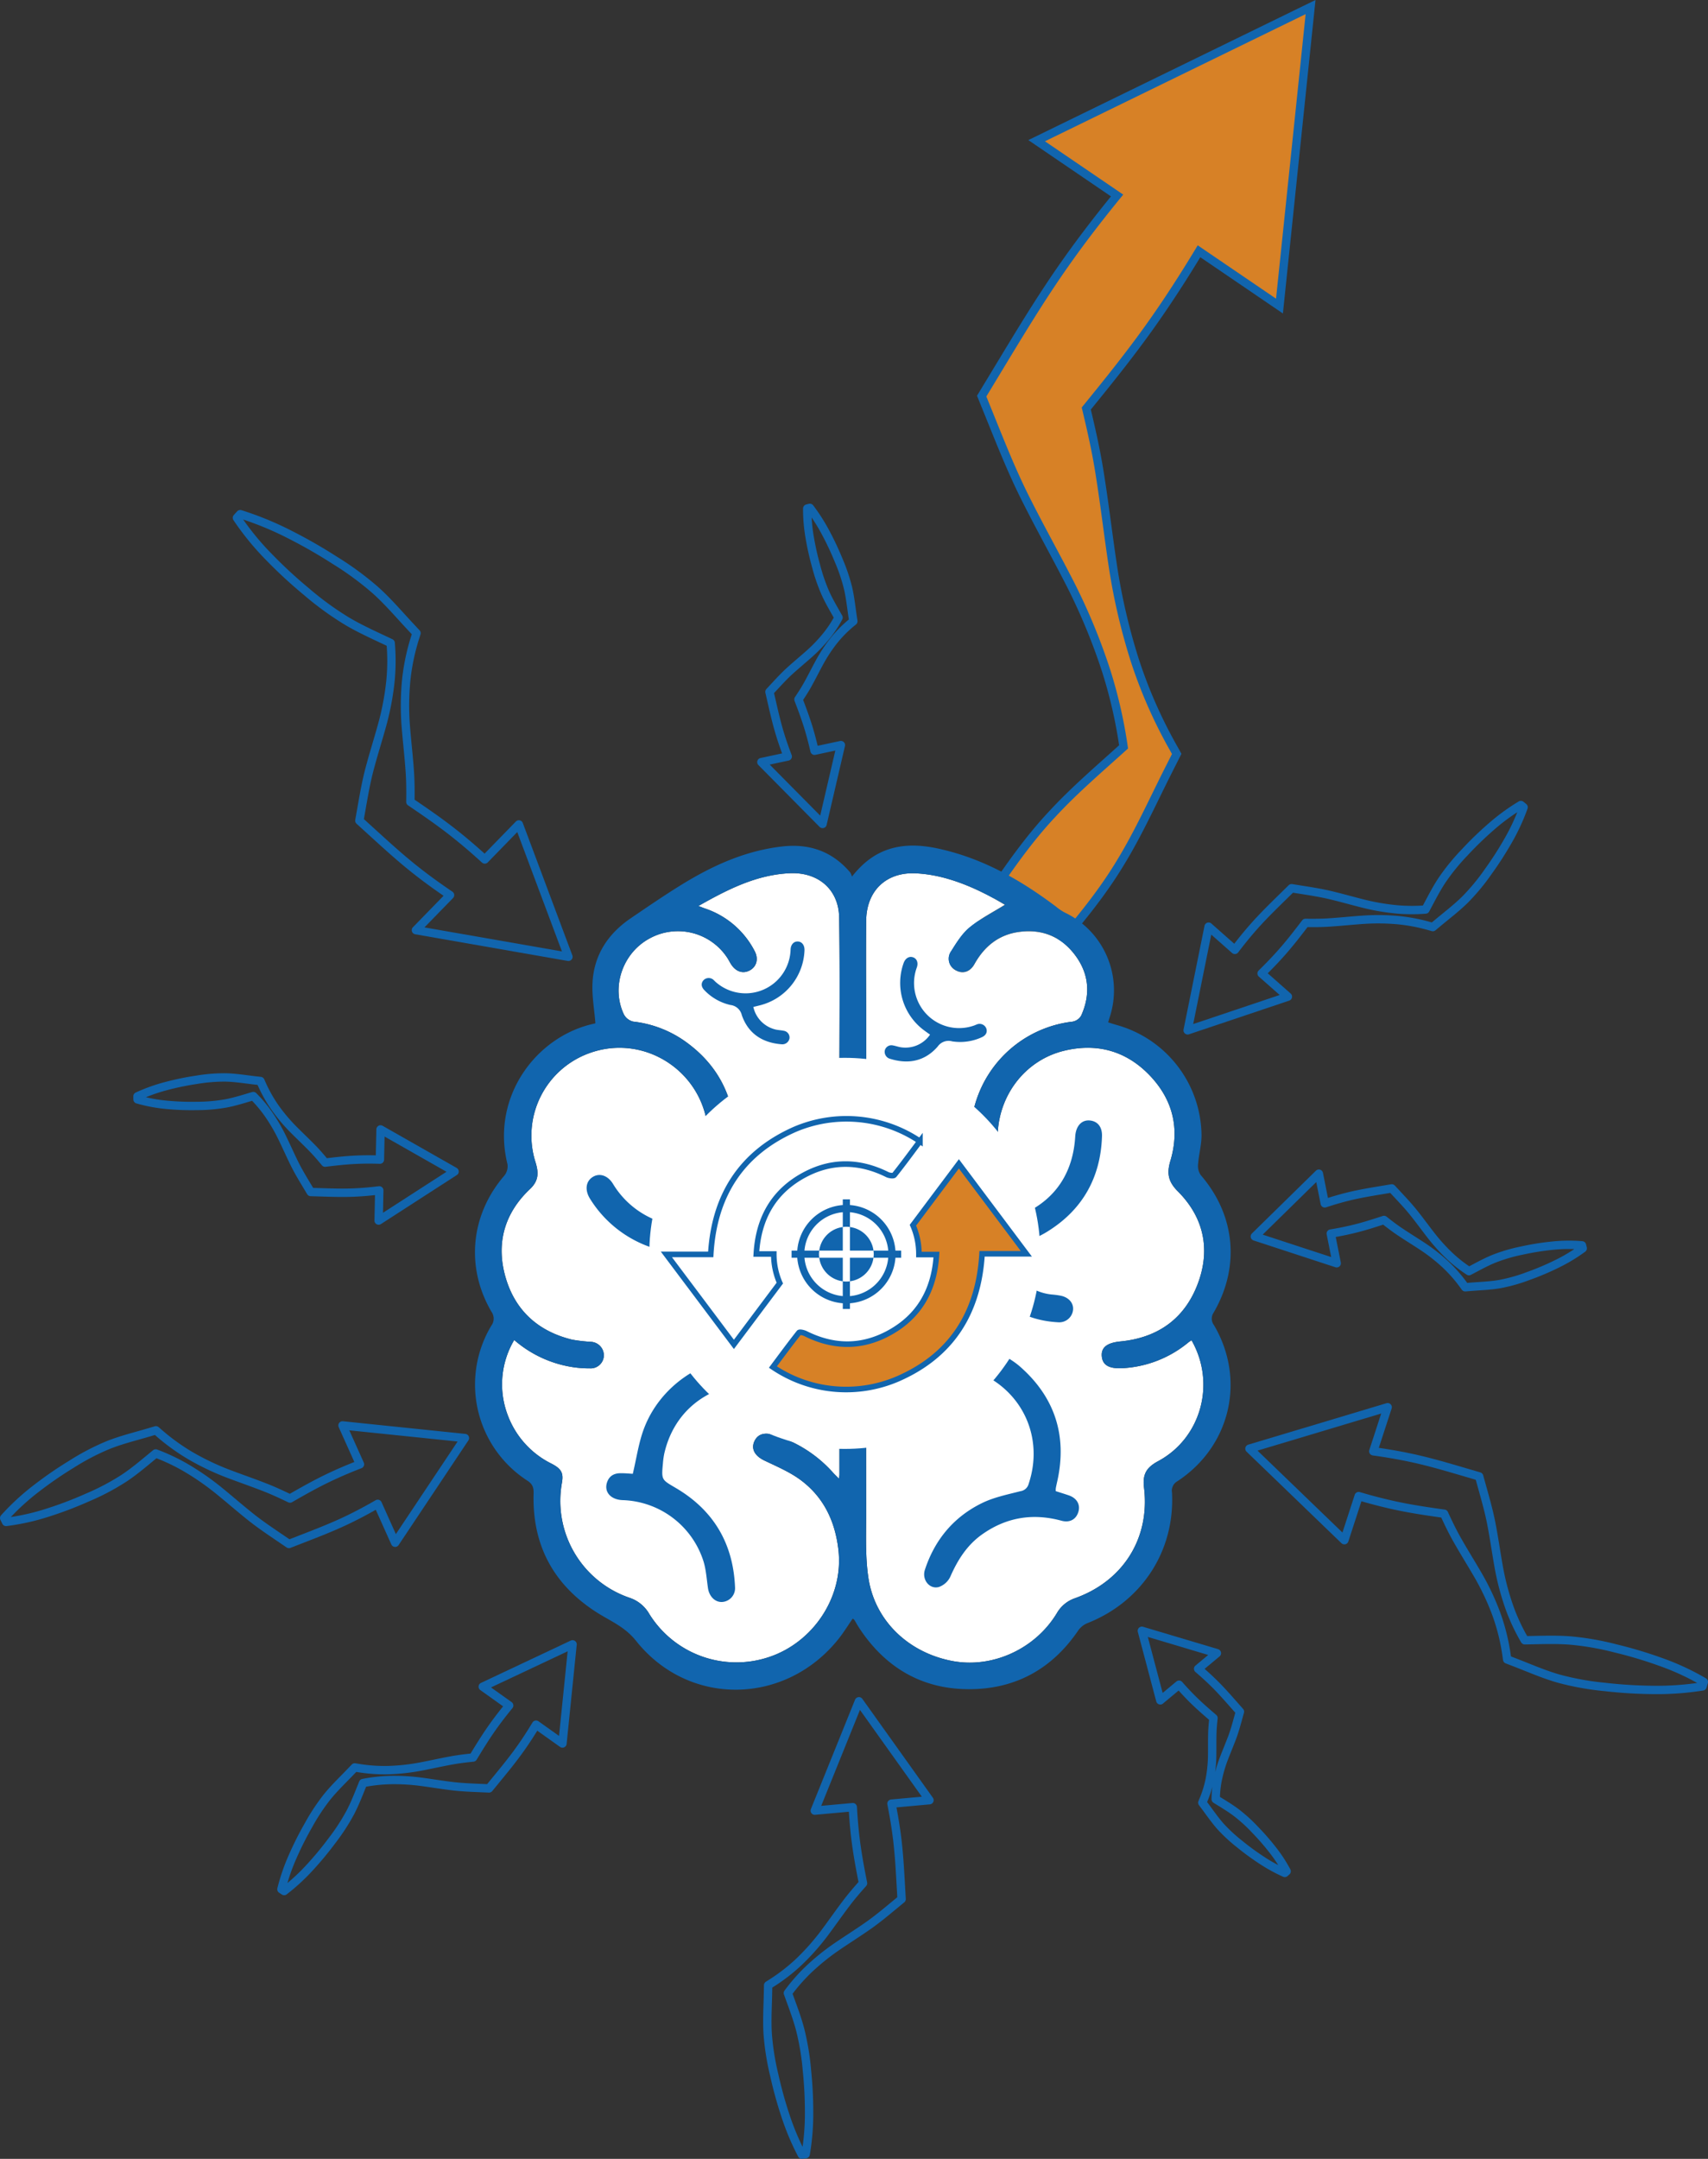 <svg xmlns="http://www.w3.org/2000/svg" width="612.455" height="773.843" viewBox="0 0 612.455 773.843"><rect x="0" y="0" width="612.455" height="773.843" fill="#333333" stroke="none"/><g transform="translate(-18.869 -112.03)"><path d="M346.355,446.846c4.567.636,9.095,1.392,13.555,2.353,6.819,1.454,13.462,3.444,20.119,5.4l4.283,1.256.869,3.129c1.349,4.851,2.75,9.681,3.67,14.711.947,5.018,1.664,10.132,2.582,15.162a92.363,92.363,0,0,0,3.955,14.591,69.992,69.992,0,0,0,5.284,11.142c5.376-.086,10.8-.327,16.037.062a99.328,99.328,0,0,1,16.646,2.889,152.989,152.989,0,0,1,16.091,4.824,89.437,89.437,0,0,1,15.425,7.154l-.46,1.6a103.952,103.952,0,0,1-17.839,1.27,164.758,164.758,0,0,1-17.171-1.062,99.13,99.13,0,0,1-16.616-3c-5.384-1.54-10.552-3.831-15.8-5.848l-2.625-1.01-.184-1.288a73.82,73.82,0,0,0-3.608-14.735,90.427,90.427,0,0,0-6.318-13.606c-2.507-4.369-5.214-8.655-7.691-13.035-1.787-3.116-3.325-6.335-4.816-9.575-5.852-.82-11.692-1.678-17.409-2.911-4.462-.956-8.86-2.115-13.216-3.4l-5.141,15.793-34.027-32.805L351.5,431.053Z" transform="translate(164.952 185.4)" fill="none" stroke="#1165ae" stroke-linejoin="round" stroke-width="3"/><path d="M240.856,564.483l.224,3.944-2.173,1.794c-3.368,2.78-6.706,5.593-10.333,8.084-3.611,2.507-7.358,4.86-10.985,7.35a82.436,82.436,0,0,0-10.162,8.278,65.279,65.279,0,0,0-7.127,8.176c1.565,4.374,3.264,8.731,4.424,13.157a92.284,92.284,0,0,1,2.414,14.635,145.863,145.863,0,0,1,.764,14.848,86.777,86.777,0,0,1-1.221,15.1l-1.367.178a90.73,90.73,0,0,1-5.956-14.176,148.736,148.736,0,0,1-3.969-14.432,92.226,92.226,0,0,1-2.323-14.646c-.314-4.941.014-9.967.109-14.962l.046-2.5.942-.6a65.433,65.433,0,0,0,10.371-8.043,84.4,84.4,0,0,0,8.743-9.875c2.674-3.562,5.227-7.258,7.918-10.8,1.908-2.539,3.963-4.911,6.048-7.25-1-5.078-1.966-10.157-2.609-15.268-.506-3.985-.839-7.988-1.064-12l-13.627,1.242,15.834-39.2,25.294,35.455-13.627,1.242c.783,3.96,1.462,7.931,1.965,11.917C240.188,552.228,240.505,558.357,240.856,564.483Z" transform="translate(101.088 224.34)" fill="none" stroke="#1165ae" stroke-linejoin="round" stroke-width="3"/><path d="M50.271,460.986a134.866,134.866,0,0,1-14.12,5.387,81.6,81.6,0,0,1-15.1,3.383l-.679-1.381a85.1,85.1,0,0,1,11.543-10.634,138.085,138.085,0,0,1,12.529-8.628,84.979,84.979,0,0,1,13.346-6.962c4.678-1.855,9.673-3.062,14.553-4.505l2.441-.723.928.807a75.7,75.7,0,0,0,11.643,8.41,92.857,92.857,0,0,0,12.816,6.137c4.445,1.71,8.977,3.251,13.411,4.984,3.168,1.22,6.232,2.647,9.274,4.115,4.554-2.617,9.123-5.2,13.842-7.453,3.679-1.763,7.437-3.348,11.245-4.824l-6.253-13.933,43.89,4.532-25.021,37.52-6.251-13.933c-3.552,2.046-7.152,3.985-10.833,5.744-5.615,2.7-11.445,4.924-17.257,7.182l-3.741,1.454-2.545-1.728c-3.945-2.682-7.912-5.319-11.67-8.36-3.769-3.019-7.442-6.231-11.2-9.272a95.218,95.218,0,0,0-11.794-8.119A71.782,71.782,0,0,0,74.7,445.22c-3.663,3-7.261,6.124-11.124,8.712A85.108,85.108,0,0,1,50.271,460.986Z" transform="translate(0 187.809)" fill="none" stroke="#1165ae" stroke-linejoin="round" stroke-width="3"/><path d="M137.408,357.025c-5.915-4.642-11.416-9.71-16.946-14.746l-3.559-3.241.6-3.392c.929-5.255,1.8-10.517,3.226-15.739,1.394-5.224,3.054-10.428,4.481-15.65a96.745,96.745,0,0,0,2.894-15.763,74.106,74.106,0,0,0,.022-13.118c-5.232-2.488-10.577-4.849-15.46-7.724a109.5,109.5,0,0,1-14.746-10.7A168.172,168.172,0,0,1,84.6,244.669a98.116,98.116,0,0,1-11.6-14.174l1.183-1.305a114.13,114.13,0,0,1,17.812,7.318,181.052,181.052,0,0,1,16.094,9.217,109.45,109.45,0,0,1,14.67,10.79c4.491,4.037,8.427,8.687,12.566,13.113l2.071,2.214-.414,1.311a77.048,77.048,0,0,0-3.3,15.734,95.531,95.531,0,0,0-.159,15.958c.411,5.352,1.053,10.72,1.43,16.069.292,3.817.3,7.613.246,11.405,5.274,3.578,10.52,7.184,15.474,11.09,3.869,3.042,7.583,6.245,11.2,9.545L174.1,340.4l17.769,47.452L137.186,378.3l12.231-12.558C145.3,362.954,141.274,360.071,137.408,357.025Z" transform="translate(30.826 67.149)" fill="none" stroke="#1165ae" stroke-linejoin="round" stroke-width="3"/><path d="M254.3,478.644a368.058,368.058,0,0,0,25.91-27.328c8.1-9.5,16.031-19.134,22.5-29.846,6.545-10.652,11.759-22.284,17.46-33.559l2.851-5.639-1.391-2.5a171.7,171.7,0,0,1-13.555-30.807,219.951,219.951,0,0,1-7.769-32.882c-1.736-11.266-3.043-22.687-4.838-33.931-1.24-8.035-3.007-15.879-4.878-23.687,8.23-10.1,16.394-20.257,23.866-30.879,5.844-8.276,11.316-16.806,16.565-25.487l28.85,19.642,11.15-107.18-98.225,47.9,28.85,19.643c-6.429,7.877-12.637,15.907-18.471,24.19-8.936,12.636-16.894,25.937-24.921,39.192l-5.165,8.53,2.712,6.7c4.206,10.382,8.3,20.8,13.425,30.853,5.067,10.073,10.622,19.97,15.747,30.021a216.709,216.709,0,0,1,12.813,31.072,170.487,170.487,0,0,1,6.185,27.089c-8.66,7.834-17.593,15.466-25.416,23.917-8.6,9.139-15.725,19.359-22.683,29.707A364.805,364.805,0,0,0,236.6,465.593a219.269,219.269,0,0,0-15.157,35.257l2.832,2.089A223.266,223.266,0,0,0,254.3,478.644Z" transform="translate(117.792)" fill="#d78126" stroke="#1165ae" stroke-miterlimit="10" stroke-width="3"/><path d="M379.95,413.2c2.972-1.552,5.921-3.208,8.968-4.447a59.742,59.742,0,0,1,10.2-2.969,94.086,94.086,0,0,1,10.5-1.686,56.621,56.621,0,0,1,10.866-.141l.251,1.064a60.638,60.638,0,0,1-9.554,5.725,97.386,97.386,0,0,1-9.916,4.18,59.876,59.876,0,0,1-10.219,2.9c-3.49.607-7.1.715-10.663,1.005l-1.784.146-.509-.7a52.522,52.522,0,0,0-6.668-7.579,63.855,63.855,0,0,0-7.823-6.164c-2.778-1.846-5.642-3.587-8.409-5.449-1.981-1.316-3.857-2.762-5.711-4.234-3.525,1.158-7.055,2.291-10.636,3.168-2.791.69-5.611,1.243-8.448,1.714l2.12,10.641-29.35-9.608,22.954-22.507,2.119,10.641c2.75-.905,5.514-1.73,8.308-2.417,4.264-1.058,8.6-1.755,12.931-2.477l2.786-.465,1.475,1.579c2.285,2.45,4.591,4.873,6.694,7.548,2.112,2.659,4.128,5.439,6.229,8.115a65.817,65.817,0,0,0,6.816,7.4A49.275,49.275,0,0,0,379.95,413.2Z" transform="translate(165.665 154.476)" fill="none" stroke="#1165ae" stroke-linejoin="round" stroke-width="3"/><path d="M303.39,500.31c2.736,2.683,5.244,5.558,7.769,8.419l1.625,1.841-.463,1.671c-.718,2.591-1.407,5.189-2.371,7.734s-2.031,5.07-3,7.615a48.494,48.494,0,0,0-2.206,7.764,37.481,37.481,0,0,0-.642,6.6c2.5,1.559,5.059,3.062,7.363,4.8a57,57,0,0,1,6.863,6.256,87.782,87.782,0,0,1,6.075,6.963,51.323,51.323,0,0,1,5.124,7.816l-.655.588a58.652,58.652,0,0,1-8.56-4.732,93.835,93.835,0,0,1-7.609-5.584,56.91,56.91,0,0,1-6.821-6.294c-2.054-2.3-3.8-4.868-5.657-7.339l-.929-1.237.27-.636a38.68,38.68,0,0,0,2.407-7.728,48.59,48.59,0,0,0,.847-8.023c.052-2.718-.011-5.458.057-8.173.038-1.939.219-3.85.427-5.756-2.467-2.111-4.918-4.234-7.209-6.492-1.789-1.759-3.494-3.589-5.144-5.463l-6.725,5.6-6.606-24.932,26.9,8.023-6.725,5.6C299.727,496.861,301.6,498.548,303.39,500.31Z" transform="translate(150.699 215.006)" fill="none" stroke="#1165ae" stroke-linejoin="round" stroke-width="3"/><path d="M107.81,544.823a73.6,73.6,0,0,1-6.662,10.247,117.591,117.591,0,0,1-7.842,9.471,71.211,71.211,0,0,1-9.266,8.535l-.98-.644a71.547,71.547,0,0,1,4.123-11.919,117.838,117.838,0,0,1,5.546-10.983,73.641,73.641,0,0,1,6.727-10.2c2.572-3.186,5.6-6.067,8.468-9.06l1.434-1.5.94.155a58.353,58.353,0,0,0,11.189.807,74.128,74.128,0,0,0,11.17-1.205c3.72-.7,7.439-1.546,11.161-2.223,2.653-.5,5.308-.81,7.962-1.089,2.207-3.644,4.436-7.272,6.892-10.741,1.911-2.709,3.944-5.33,6.05-7.9l-9.469-6.746,32.2-15.174-3.62,35.535-9.469-6.746c-1.719,2.845-3.511,5.639-5.425,8.344-2.915,4.141-6.151,8.05-9.366,11.978L157.5,536.29l-2.406-.1c-3.728-.16-7.458-.282-11.189-.761-3.731-.46-7.466-1.09-11.2-1.57a73.7,73.7,0,0,0-11.188-.549,57.524,57.524,0,0,0-9.177,1.059C110.9,537.895,109.546,541.485,107.81,544.823Z" transform="translate(36.724 216.799)" fill="none" stroke="#1165ae" stroke-linejoin="round" stroke-width="3"/><path d="M137.212,397c-2.875.354-5.749.623-8.62.755-4.385.208-8.762.049-13.138-.084l-2.818-.086-1.1-1.832c-1.7-2.84-3.427-5.66-4.9-8.684s-2.853-6.124-4.324-9.148a63.874,63.874,0,0,0-5.051-8.562,47.748,47.748,0,0,0-5.225-6.162c-3.232.944-6.462,1.99-9.7,2.612a60.063,60.063,0,0,1-10.585.926,93.7,93.7,0,0,1-10.6-.387,55.614,55.614,0,0,1-10.625-1.97l-.014-1.089a62.028,62.028,0,0,1,10.547-3.749,98.445,98.445,0,0,1,10.568-2.168,59.964,59.964,0,0,1,10.587-.855c3.533.082,7.073.676,10.611,1.083l1.771.2.346.783a50.9,50.9,0,0,0,4.867,8.709,61.689,61.689,0,0,0,6.3,7.548c2.311,2.345,4.727,4.605,7.024,6.962,1.648,1.673,3.165,3.452,4.656,5.251,3.685-.449,7.371-.872,11.05-1.037,2.87-.135,5.739-.13,8.6-.04l.227-10.825,26.542,15.094-27.225,17.574Z" transform="translate(17.658 141.726)" fill="none" stroke="#1165ae" stroke-linejoin="round" stroke-width="3"/><path d="M224.3,266.68l.258,1.719-.595.49a43.3,43.3,0,0,0-6.359,6.411,55.187,55.187,0,0,0-5,7.529c-1.467,2.674-2.832,5.431-4.312,8.094-1.047,1.908-2.217,3.712-3.411,5.5,1.3,3.4,2.569,6.8,3.617,10.255.821,2.693,1.522,5.411,2.149,8.145l9.445-2.023-6.57,28.268L191.587,318.9l9.445-2.023c-1.013-2.652-1.954-5.319-2.774-8.012-1.258-4.11-2.2-8.291-3.157-12.466l-.617-2.688L195.8,292.3c2.046-2.2,4.068-4.416,6.329-6.437s4.61-3.969,6.873-5.99a54.464,54.464,0,0,0,6.185-6.556,42.367,42.367,0,0,0,4.061-6.224c-1.611-2.867-3.314-5.712-4.65-8.651a64.719,64.719,0,0,1-3.4-9.838,100.775,100.775,0,0,1-2.271-10.125,58.92,58.92,0,0,1-.9-10.474l.942-.238a65.862,65.862,0,0,1,5.844,9.217c1.673,3.143,3.153,6.335,4.478,9.566a64.625,64.625,0,0,1,3.343,9.854C223.428,259.765,223.784,263.243,224.3,266.68Z" transform="translate(100.3 66.313)" fill="none" stroke="#1165ae" stroke-linejoin="round" stroke-width="3"/><path d="M304.9,346.849c2.127-2.8,4.326-5.533,6.648-8.159,3.538-4.018,7.395-7.756,11.227-11.513l2.468-2.418,2.558.408c3.966.631,7.934,1.223,11.87,2.192,3.938.948,7.859,2.077,11.8,3.048a80.192,80.192,0,0,0,11.89,1.968,62.227,62.227,0,0,0,9.906.016c1.908-3.555,3.72-7.187,5.917-10.5a76.054,76.054,0,0,1,8.164-10.021,122.079,122.079,0,0,1,9.344-9.05,74.041,74.041,0,0,1,10.768-7.883l.98.8a74.09,74.09,0,0,1-5.623,12.1,122.486,122.486,0,0,1-7.047,10.936,76.258,76.258,0,0,1-8.229,9.965c-3.073,3.051-6.6,5.726-9.97,8.538l-1.684,1.407-.988-.281a63.557,63.557,0,0,0-11.867-2.241,80.177,80.177,0,0,0-12.051-.109c-4.044.277-8.1.714-12.144.971-2.883.2-5.75.2-8.614.165-2.729,3.584-5.482,7.149-8.459,10.514-2.318,2.629-4.757,5.151-7.269,7.61l9.418,8.311-35.934,12.07,7.509-37.157Z" transform="translate(156.762 105.661)" fill="none" stroke="#1165ae" stroke-linejoin="round" stroke-width="3"/><g transform="translate(189.187 415.134)"><g transform="translate(140.229 9.916)"><path d="M215.283,397.659q-.045,71.211.011,142.419c.011,7.67-.333,15.458.826,22.985,2.366,15.339,14.44,26.727,30.143,29.674,14.255,2.675,29.61-4.272,37.387-17.117a11.968,11.968,0,0,1,6.6-5.428c17.154-6.139,26.9-21.459,24.675-39.634-.611-5,1.053-7.3,5.108-9.488,15.374-8.278,20.764-27.864,11.932-43.313-.434.292-.777.485-1.078.728a40.392,40.392,0,0,1-23.744,9.282c-4.867.239-7.117-1.172-7.36-4.35-.238-3.119,1.924-4.773,6.7-5.241,13.773-1.348,23.429-8.5,28.01-21.458,4.263-12.055,1.643-23.248-7.42-32.325-3.444-3.449-4.055-6.4-2.694-10.939,3.506-11.708.81-22.258-7.747-30.983-8.4-8.563-18.766-11.289-30.341-8.5-13.587,3.276-23.146,15.373-23.814,29.523-.179,3.812-2.134,6.1-5.1,5.971s-4.775-2.5-4.626-6.023a41.339,41.339,0,0,1,36.559-39.9,4.513,4.513,0,0,0,3.07-2.133c3.39-7.48,2.878-14.827-1.99-21.47-5.008-6.832-12.009-9.727-20.412-8.535-7.219,1.024-12.315,5.186-15.852,11.508-1.627,2.908-4.258,3.6-6.727,2.217a4.665,4.665,0,0,1-1.621-6.865c1.922-3.048,3.918-6.3,6.646-8.53,3.865-3.159,8.43-5.46,12.621-8.081-6.949-4.145-14.583-7.923-22.954-9.957a49.1,49.1,0,0,0-8.722-1.305c-10.788-.62-17.988,6.15-18.069,17.062-.1,13-.011,26,.014,39C215.313,367.075,215.287,393.827,215.283,397.659Z" transform="translate(-215.253 -310.354)" fill="#fff"/></g><g transform="translate(9.566 9.88)"><path d="M253.944,388.561c.016-20.779.252-41.562-.071-62.335-.157-10.133-7.606-16.348-17.734-15.869-11.963.566-22.239,5.8-32.726,11.744,1.029.393,1.643.644,2.268.866A31.122,31.122,0,0,1,223.6,338.309c1.451,2.8.657,5.566-1.771,6.876-2.38,1.283-4.854.533-6.6-2.039-.495-.731-.875-1.54-1.348-2.287a21.173,21.173,0,0,0-28.039-7.09c-9.615,5.219-13.792,17.358-9.166,27.171a5.138,5.138,0,0,0,3.356,2.6,39.771,39.771,0,0,1,19.258,7.553c11.005,8.083,16.7,19.072,17.249,32.706.089,2.174-.466,4.415-2.72,5.06-1.5.43-3.793.352-4.864-.541a7.355,7.355,0,0,1-2.076-4.87c-1.062-21.58-22.594-35.99-42.785-28.519A31.431,31.431,0,0,0,144.954,413.8c1.183,3.8,1.3,6.721-1.954,9.789-9.264,8.738-12.241,19.673-8.689,31.787,3.476,11.851,11.771,19.252,23.835,22.174a56.639,56.639,0,0,0,6.732.782,4.869,4.869,0,0,1,4.629,4.819,4.722,4.722,0,0,1-5.017,4.688,39.378,39.378,0,0,1-5.875-.4,41.628,41.628,0,0,1-21.255-9.761,31.155,31.155,0,0,0-2.391,26.754A31.777,31.777,0,0,0,150.724,522c3.584,1.844,4.334,3.359,3.763,6.771a36.67,36.67,0,0,0,24.236,41.31,12.787,12.787,0,0,1,7.055,5.763,36.762,36.762,0,0,0,42.91,15.492c15.739-5.192,26.887-21.457,24.919-38.486-1.177-10.181-5.252-18.784-13.449-24.914-3.936-2.945-8.633-4.919-13.113-7.07-3.489-1.676-4.932-4.3-3.419-7.174,1.219-2.317,3.538-3.011,6.981-1.941A46.1,46.1,0,0,1,251.7,525.245c.584.652,1.232,1.245,2.123,2.139.1-.91.157-1.2.157-1.5q0-57.612-.048-115.224C253.93,408.826,253.943,388.728,253.944,388.561Z" transform="translate(-132.857 -310.332)" fill="#fff"/></g><path d="M262,315.224c4.366-5.563,9.285-9.026,15.436-10.425,6.619-1.5,13.148-.35,19.532,1.357,14.179,3.79,26.591,11.074,38.219,19.832a18.538,18.538,0,0,0,3.17,2.139,30.9,30.9,0,0,1,15.983,37.755c-.146.455-.268.918-.465,1.589,1.1.339,2.084.669,3.083.947a41.513,41.513,0,0,1,30.393,39.417c.019,3.5-.98,6.989-1.243,10.5a5.8,5.8,0,0,0,.966,3.884c12.366,14.3,14.2,32.821,4.624,49.272a3.833,3.833,0,0,0,.111,4.5c11.5,19.561,5.925,43.435-13.086,55.944a3.9,3.9,0,0,0-1.965,4.076c1.108,20.921-10.858,39.2-30.444,46.854a7.567,7.567,0,0,0-3.251,2.686c-8.86,12.988-21.169,20.262-36.77,20.893-17.786.722-31.721-6.844-41.589-21.735-.65-.983-1.208-2.027-1.828-3.031-.094-.152-.279-.247-.595-.512-1.654,2.395-3.17,4.872-4.959,7.135-18.968,24-53.768,24.7-72.747.852-4.066-5.109-9.3-7.114-14.187-10.252q-23.323-14.974-22.545-42.609c.062-2.108-.4-3.354-2.23-4.547a41.019,41.019,0,0,1-12.946-55.525,4.23,4.23,0,0,0,.079-5.008c-9.363-15.991-7.479-34.8,4.6-48.8a5.344,5.344,0,0,0,1.134-4.1c-6-24.171,10.328-45.966,31.188-50.414.276-.059.53-.219.341-.138-.393-4.938-1.272-9.692-1.043-14.393.488-10,5.523-17.644,13.714-23.218,5.844-3.977,11.683-7.973,17.686-11.7,11.273-7,23.135-12.477,36.556-14.023,9.867-1.137,18.024,1.752,24.48,9.326A6.3,6.3,0,0,1,262,315.224Zm5.084,86.1q-.045,71.211.011,142.419c.011,7.67-.333,15.458.826,22.985,2.366,15.339,14.44,26.727,30.143,29.674,14.255,2.675,29.61-4.272,37.387-17.117a11.968,11.968,0,0,1,6.6-5.428c17.154-6.139,26.9-21.459,24.675-39.634-.611-5,1.053-7.3,5.108-9.488,15.374-8.278,20.764-27.864,11.932-43.313-.434.292-.777.485-1.078.728a40.391,40.391,0,0,1-23.744,9.282c-4.867.24-7.117-1.172-7.36-4.35-.238-3.119,1.924-4.773,6.7-5.241,13.773-1.348,23.429-8.5,28.01-21.457,4.263-12.055,1.643-23.248-7.42-32.325-3.444-3.449-4.055-6.4-2.694-10.939,3.506-11.708.81-22.258-7.747-30.983-8.4-8.563-18.766-11.289-30.341-8.5-13.587,3.276-23.146,15.373-23.814,29.523-.179,3.812-2.134,6.1-5.1,5.971s-4.775-2.5-4.626-6.023a41.339,41.339,0,0,1,36.559-39.9,4.514,4.514,0,0,0,3.07-2.133c3.39-7.48,2.878-14.827-1.99-21.47-5.008-6.832-12.009-9.727-20.412-8.535-7.219,1.024-12.315,5.186-15.852,11.508-1.627,2.908-4.258,3.6-6.727,2.217a4.665,4.665,0,0,1-1.621-6.865c1.922-3.048,3.919-6.3,6.646-8.53,3.865-3.159,8.43-5.46,12.621-8.081-6.949-4.145-14.583-7.923-22.954-9.957a49.105,49.105,0,0,0-8.722-1.305c-10.788-.62-17.988,6.15-18.069,17.062-.1,13-.011,26,.014,39C267.115,370.738,267.088,397.49,267.085,401.321Zm-9.607-9.11c.016-20.779.252-41.562-.071-62.335-.157-10.133-7.606-16.348-17.734-15.869-11.963.566-22.239,5.8-32.726,11.744,1.029.393,1.643.644,2.268.866a31.122,31.122,0,0,1,17.915,15.341c1.451,2.8.657,5.566-1.771,6.876-2.38,1.283-4.854.533-6.6-2.039-.495-.731-.875-1.54-1.348-2.287a21.173,21.173,0,0,0-28.039-7.09c-9.615,5.219-13.792,17.358-9.166,27.171a5.138,5.138,0,0,0,3.356,2.6,39.772,39.772,0,0,1,19.258,7.553c11.005,8.083,16.7,19.072,17.249,32.706.089,2.174-.466,4.415-2.72,5.06-1.5.43-3.793.352-4.864-.541a7.355,7.355,0,0,1-2.076-4.87c-1.062-21.58-22.595-35.99-42.785-28.519a31.431,31.431,0,0,0-19.141,38.866c1.183,3.8,1.3,6.721-1.954,9.789-9.264,8.738-12.241,19.673-8.689,31.787,3.476,11.851,11.771,19.252,23.835,22.174a56.626,56.626,0,0,0,6.732.782,4.869,4.869,0,0,1,4.629,4.819,4.722,4.722,0,0,1-5.018,4.688,39.375,39.375,0,0,1-5.875-.4,41.629,41.629,0,0,1-21.254-9.761,31.155,31.155,0,0,0-2.391,26.754,31.778,31.778,0,0,0,15.757,17.569c3.584,1.844,4.334,3.359,3.763,6.771a36.67,36.67,0,0,0,24.236,41.31,12.788,12.788,0,0,1,7.055,5.763,36.762,36.762,0,0,0,42.91,15.492c15.739-5.192,26.887-21.458,24.919-38.486-1.177-10.181-5.252-18.784-13.449-24.915-3.936-2.945-8.633-4.919-13.113-7.07-3.489-1.676-4.932-4.3-3.419-7.174,1.22-2.317,3.538-3.011,6.981-1.941a46.1,46.1,0,0,1,21.093,13.492c.584.652,1.232,1.245,2.123,2.139.1-.91.157-1.2.157-1.5q0-57.612-.048-115.224C257.464,412.476,257.476,392.378,257.478,392.211Z" transform="translate(-126.825 -304.102)" fill="#1165ae"/><g transform="translate(152.605 98.508)"><path d="M259.732,412.963c1.453,7.856,9.212,14.914,17.636,15.674a27.882,27.882,0,0,1,3.21.441c2.837.6,4.569,2.656,4.334,5.055a4.986,4.986,0,0,1-5.355,4.45c-11.928-.649-20.918-6.169-26.811-16.576a14.6,14.6,0,0,1-2.147-5.449c-.346-3.663-2.333-4.626-5.623-5.2-7.439-1.311-13.8-5-19.312-10.129-3.018-2.81-3.4-5.657-1.221-7.912,2.076-2.147,4.8-1.9,7.788.747,10.585,9.38,22.579,11.435,35.268,5.493,11.392-5.333,17.437-14.88,18.189-27.566.222-3.73,2.277-6.034,5.259-5.742,2.794.274,4.448,2.331,4.342,5.645-.487,15.029-7.184,26.642-19.938,34.394C270.655,409.138,265.17,410.687,259.732,412.963Z" transform="translate(-223.057 -366.22)" fill="#1165ae"/></g><g transform="translate(161.059 178.469)"><path d="M275.593,469.582c1.545.5,3.132.974,4.7,1.516,2.866,1,4.177,3.306,3.4,5.912-.8,2.666-3.065,3.977-6.037,3.172-10.2-2.767-19.631-1.3-28.337,4.8-5.528,3.869-8.907,9.241-11.565,15.3a7.194,7.194,0,0,1-4.057,3.647c-3.36.95-6.2-2.621-5.038-6.164,3.538-10.783,10.357-18.976,20.531-23.934,4.253-2.073,9.074-3.043,13.709-4.234a3.555,3.555,0,0,0,2.97-2.64c5.552-16.614-2.209-33.513-18.508-40.14a20.046,20.046,0,0,1-1.874-.866c-2.666-1.422-3.787-3.991-2.783-6.327a4.773,4.773,0,0,1,6.454-2.5c4.727,2.312,9.8,4.453,13.678,7.864,12.466,10.972,16.959,24.873,13.249,41.231-.174.768-.344,1.537-.484,2.312A6.654,6.654,0,0,0,275.593,469.582Z" transform="translate(-228.388 -416.644)" fill="#1165ae"/></g><g transform="translate(40.034 109.479)"><path d="M204.268,407.1c-1.779.5-3.359.967-4.952,1.381a41.507,41.507,0,0,1-46.036-18.246c-1.931-3.1-1.521-6.259,1.018-7.815,2.387-1.462,5.354-.568,7.233,2.506a31.47,31.47,0,0,0,16.026,13.245c16.486,6.407,35.841-2.764,41.175-19.639.148-.468.252-.953.417-1.416,1.1-3.091,3.7-4.613,6.353-3.731,2.672.888,3.82,3.279,2.926,6.489-1.939,6.962-5.308,13.208-10.72,18-3.316,2.932-4.431,5.368-3.533,10.214,2.5,13.509-2.983,24.137-14.329,31.745a5.07,5.07,0,0,1-6.879-1,4.79,4.79,0,0,1,.97-6.592c1.606-1.43,3.541-2.52,5.025-4.055C204.679,422.267,206.32,415.26,204.268,407.1Z" transform="translate(-152.07 -373.139)" fill="#1165ae"/></g><g transform="translate(146.895 39.906)"><path d="M235.741,357.124c-.763-.549-1.451-1.028-2.123-1.53a21.123,21.123,0,0,1-7.366-24.1c.618-1.752,2.006-2.593,3.43-2.077,1.34.485,1.927,1.949,1.3,3.673A16.15,16.15,0,0,0,251.694,353.8c.233-.09.458-.2.695-.284a2.581,2.581,0,0,1,3.5,1.34c.5,1.345-.09,2.561-1.649,3.226a18.566,18.566,0,0,1-10.561,1.453,4.735,4.735,0,0,0-5.182,1.84c-4.577,5.287-10.544,6.481-17.174,4.386a2.581,2.581,0,0,1-1.787-3.053,2.438,2.438,0,0,1,2.929-1.71c1.08.186,2.127.609,3.21.71A10.686,10.686,0,0,0,235.741,357.124Z" transform="translate(-219.456 -329.266)" fill="#1165ae"/></g><g transform="translate(81.3 34.371)"><path d="M196.608,349.246c.912-.227,1.73-.415,2.539-.631a21.125,21.125,0,0,0,15.8-19.634c.076-1.857-.9-3.153-2.412-3.2-1.424-.049-2.514,1.093-2.574,2.924a16.15,16.15,0,0,1-26.927,11.529c-.184-.171-.35-.36-.539-.523a2.584,2.584,0,0,0-3.75-.057c-.959,1.064-.867,2.41.333,3.608a18.561,18.561,0,0,0,9.264,5.274,4.741,4.741,0,0,1,4.128,3.636c2.282,6.608,7.379,9.935,14.312,10.455a2.581,2.581,0,0,0,2.794-2.169,2.44,2.44,0,0,0-2.084-2.675c-1.07-.228-2.2-.225-3.243-.533A10.691,10.691,0,0,1,196.608,349.246Z" transform="translate(-178.092 -325.776)" fill="#1165ae"/></g><g transform="translate(47.074 183.168)"><path d="M166.022,461.625c1.351-5.645,2.09-11.036,3.938-16.013,5.671-15.281,20.836-25.7,37.067-26,3.822-.07,5.9,1.476,6.017,4.48.121,3.078-1.744,4.784-5.542,5.073-15.557,1.177-26.9,10.645-30.2,25.257a27.742,27.742,0,0,0-.476,3.5c-.566,5.972-.452,5.791,4.653,8.8,13.486,7.945,20.542,19.851,21.205,35.5a4.958,4.958,0,0,1-4.455,5.335c-2.582.241-4.781-1.871-5.238-4.924-.493-3.286-.672-6.686-1.671-9.816a31.457,31.457,0,0,0-28.938-21.756c-4.4-.168-6.83-3.088-5.512-6.592.853-2.266,2.637-3.062,4.87-3.057C163.3,461.407,164.871,461.561,166.022,461.625Z" transform="translate(-156.51 -419.607)" fill="#1165ae"/></g></g><circle cx="70.092" cy="70.092" r="70.092" transform="translate(251.7 491.212)" fill="#fff"/><g transform="translate(257.824 513.05)"><path d="M246.552,408.414c0,.046,0,.092,0,.138h6.285c-.745,12.913-6.37,22.6-17.68,28.481-9.648,5.017-19.505,4.742-29.245-.125-.71-.355-2.127-.679-2.382-.357-3.2,4.036-6.245,8.194-9.339,12.331a46.849,46.849,0,0,0,44.764,4.244c19.312-8.381,29-23.736,30.241-44.842h15.875c-8.17-10.891-16.059-21.411-24.187-32.246-5.547,7.4-10.979,14.653-16.484,22A25.945,25.945,0,0,1,246.552,408.414Z" transform="translate(-156.001 -359.878)" fill="#d78126" stroke="#1165ae" stroke-width="2"/><g transform="translate(44.888 28.893)"><path d="M215.072,392.28v-5.306a15.108,15.108,0,0,0-13.744,13.757h5.3A9.814,9.814,0,0,1,215.072,392.28Z" transform="translate(-196.705 -382.364)" fill="none"/><path d="M220.05,400.731h5.293a15.1,15.1,0,0,0-13.728-13.757v5.308A9.812,9.812,0,0,1,220.05,400.731Z" transform="translate(-190.679 -382.364)" fill="none"/><path d="M213.15,409.811a10,10,0,0,0,1.28.092,9.9,9.9,0,0,0,1.289-.094v-8.436h8.433a9.893,9.893,0,0,0,.1-1.291,9.7,9.7,0,0,0-.094-1.277h-8.435v-8.449a9.891,9.891,0,0,0-1.289-.1,9.716,9.716,0,0,0-1.28.094v8.451H204.7a9.7,9.7,0,0,0-.094,1.277,9.887,9.887,0,0,0,.1,1.291h8.446Z" transform="translate(-194.783 -380.439)" fill="none"/><path d="M211.615,405.7v5.306a15.1,15.1,0,0,0,13.728-13.743h-5.3A9.815,9.815,0,0,1,211.615,405.7Z" transform="translate(-190.679 -376.334)" fill="none"/><path d="M215.072,411.011v-5.3a9.814,9.814,0,0,1-8.446-8.438h-5.3A15.106,15.106,0,0,0,215.072,411.011Z" transform="translate(-196.705 -376.334)" fill="none"/><path d="M200.456,405a17.679,17.679,0,0,0,16.324,16.312v2.041h2.569v-2.041A17.679,17.679,0,0,0,235.659,405H237.7v-2.567h-2.043a17.679,17.679,0,0,0-16.31-16.324v-2.043H216.78v2.043a17.68,17.68,0,0,0-16.324,16.324h-2.042V405Zm7.783-1.291a9.7,9.7,0,0,1,.094-1.277h-5.3a15.109,15.109,0,0,1,13.744-13.757v5.306a9.716,9.716,0,0,1,1.28-.094,9.885,9.885,0,0,1,1.289.1v-5.308a15.1,15.1,0,0,1,13.728,13.757h-5.293a9.7,9.7,0,0,1,.094,1.277,9.889,9.889,0,0,1-.1,1.291h5.295a15.1,15.1,0,0,1-13.728,13.743v-5.306a9.9,9.9,0,0,1-1.289.094,10,10,0,0,1-1.28-.092v5.3A15.106,15.106,0,0,1,203.036,405h5.3A9.889,9.889,0,0,1,208.239,403.71Z" transform="translate(-198.413 -384.067)" fill="#1165ae"/><path d="M213.115,405.706v-8.438h-8.446A9.814,9.814,0,0,0,213.115,405.706Z" transform="translate(-194.748 -376.334)" fill="#1165ae"/><path d="M211.615,405.7a9.815,9.815,0,0,0,8.433-8.436h-8.433Z" transform="translate(-190.679 -376.334)" fill="#1165ae"/><path d="M220.05,398.77a9.812,9.812,0,0,0-8.435-8.449v8.449Z" transform="translate(-190.679 -380.403)" fill="#1165ae"/><path d="M213.116,390.32a9.814,9.814,0,0,0-8.448,8.451h8.448Z" transform="translate(-194.749 -380.404)" fill="#1165ae"/></g><path d="M194.314,446.729l16.462-21.968a25.928,25.928,0,0,1-2.157-10.377l0-.065h-6.269c.752-12.994,6.37-22.686,17.679-28.57,9.646-5.017,19.5-4.756,29.252.1.729.365,2.226.572,2.534.187,3.165-3.961,6.158-8.061,9.206-12.131a47.181,47.181,0,0,0-45-4.194c-19.126,8.494-28.812,23.741-30.014,44.762h-15.9C178.318,425.414,186.243,435.972,194.314,446.729Z" transform="translate(-170.107 -365.847)" fill="none" stroke="#1165ae" stroke-miterlimit="10" stroke-width="2"/></g></g></svg>
